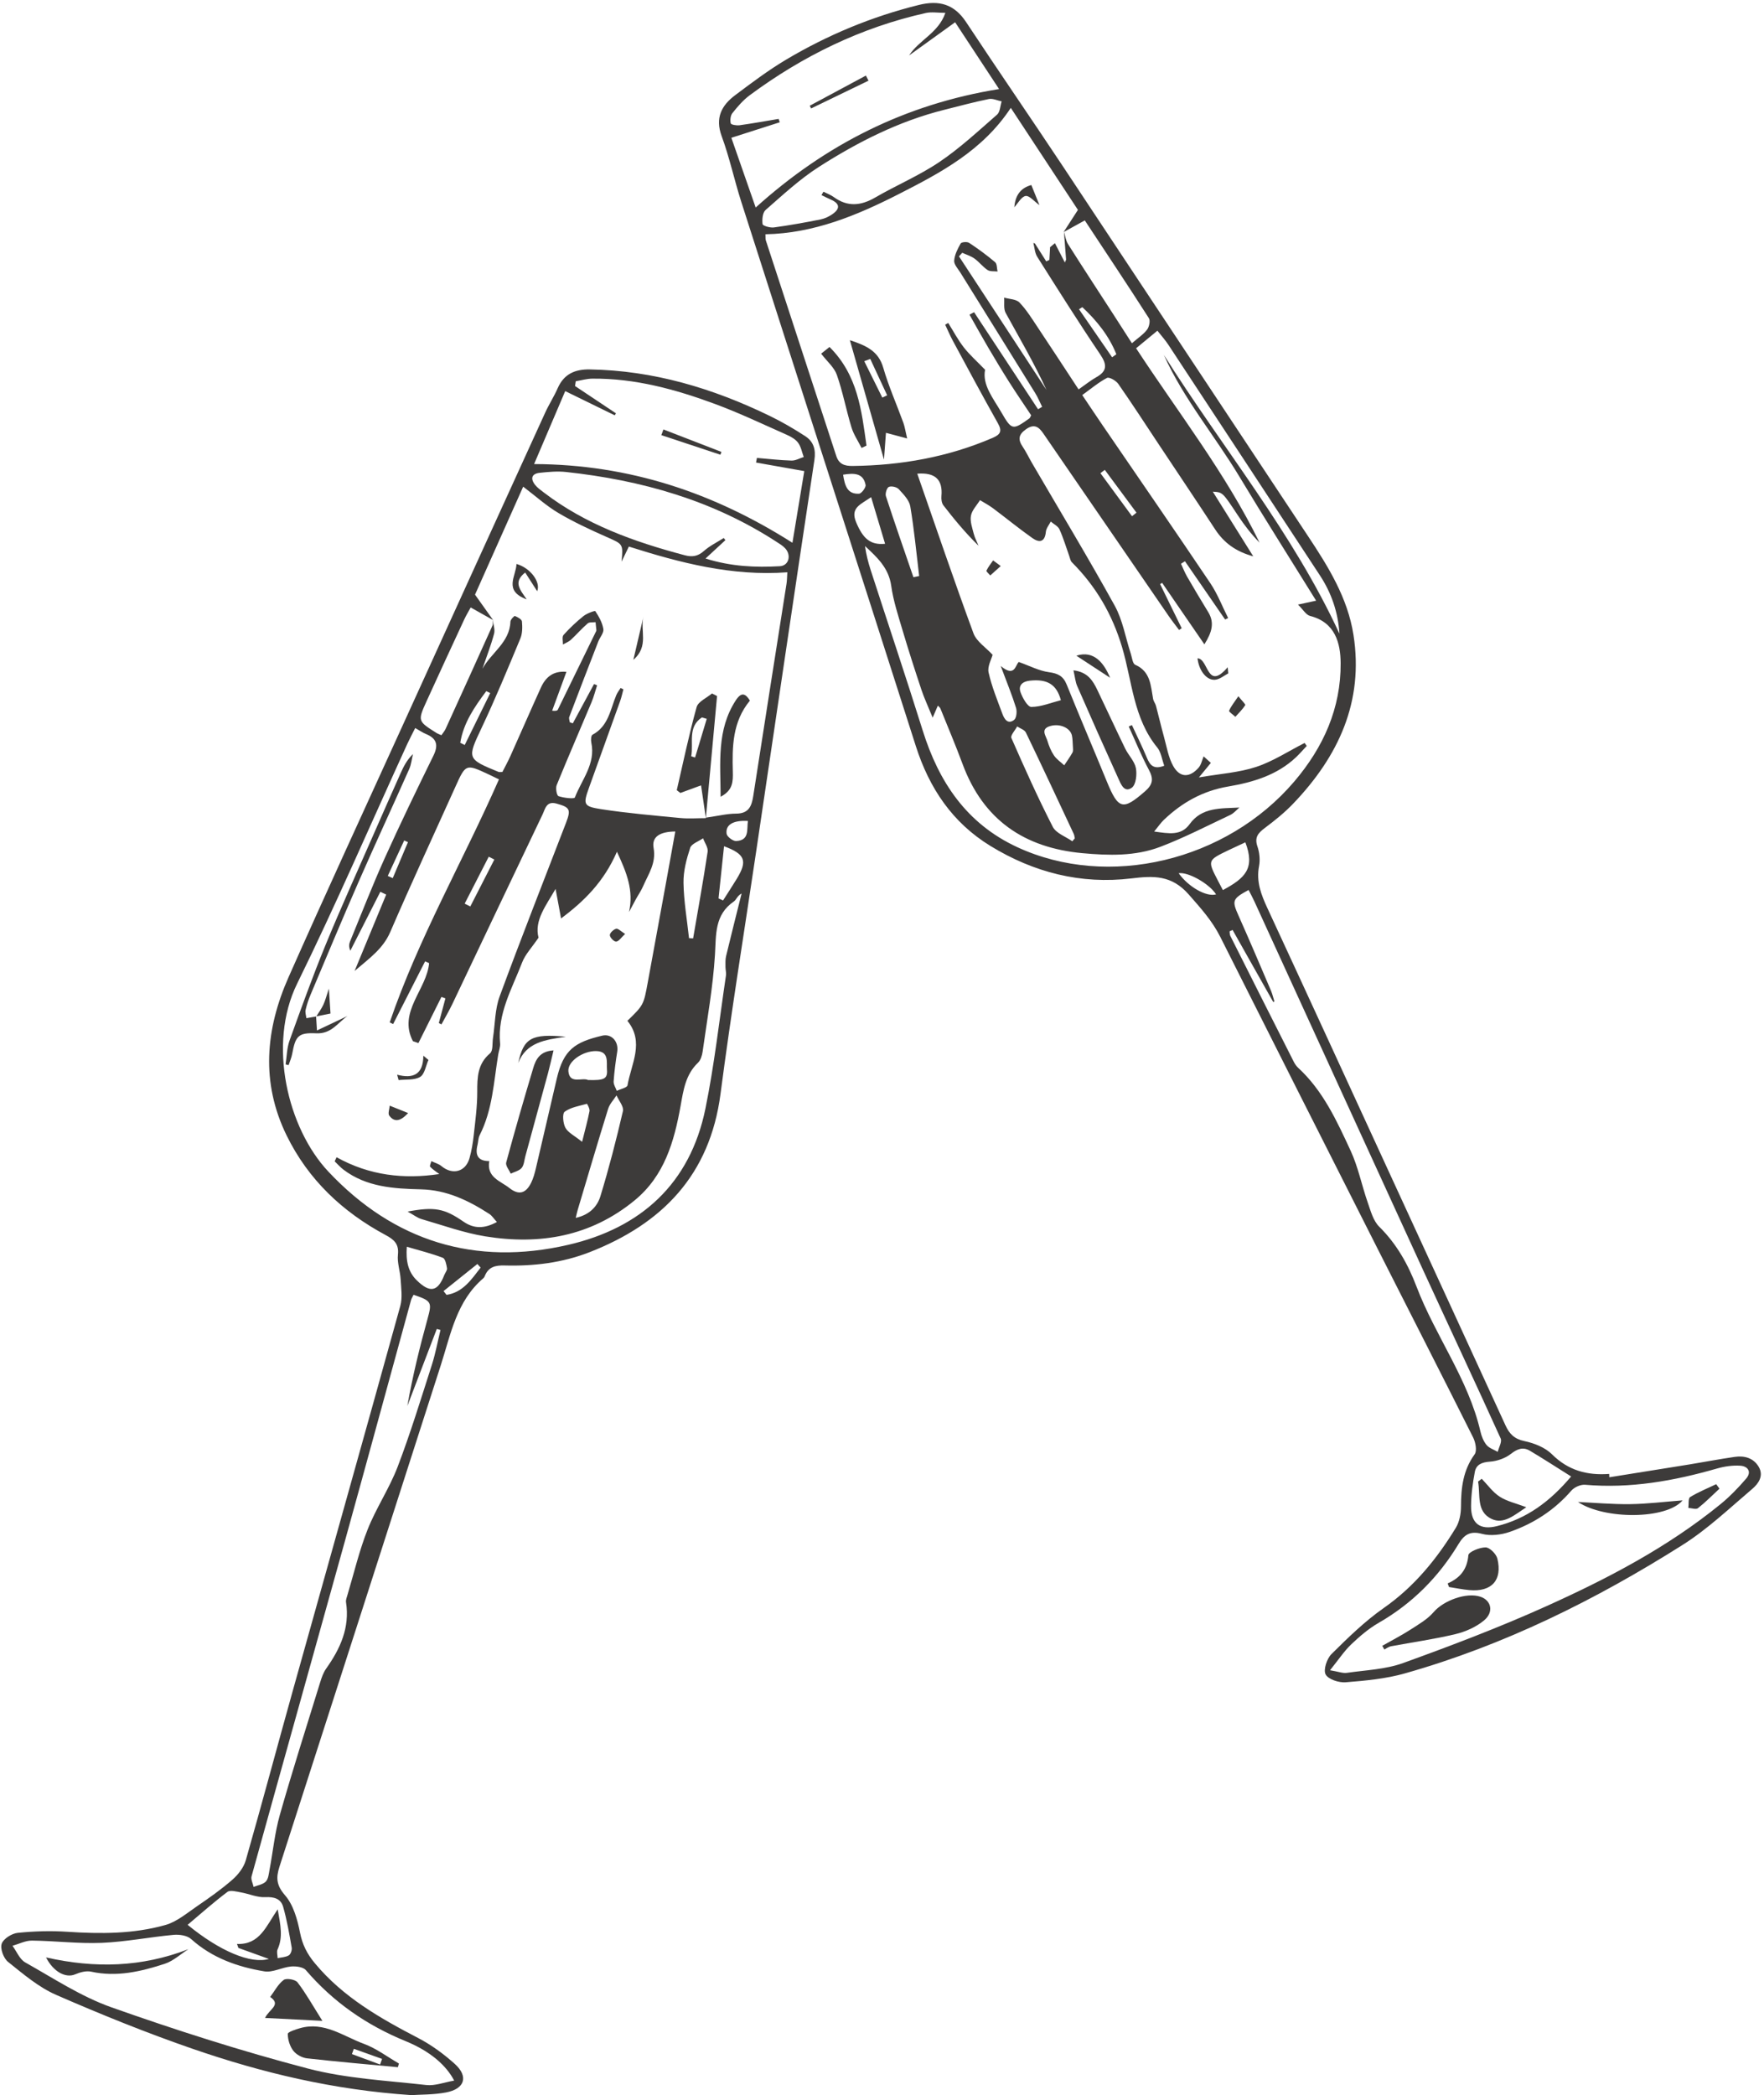 <?xml version="1.0" encoding="UTF-8" standalone="no"?><svg xmlns="http://www.w3.org/2000/svg" xmlns:xlink="http://www.w3.org/1999/xlink" fill="#3d3b3a" height="2641.5" preserveAspectRatio="xMidYMid meet" version="1" viewBox="867.3 171.5 2224.1 2641.5" width="2224.1" zoomAndPan="magnify"><g id="change1_1"><path d="M2896.38,2034.02c33.6-5.38,67.21-10.69,100.8-16.15c19.15-3.11,38.22-6.81,57.42-9.57c12.19-1.75,23.54,1.39,30.13,12.53 c6.7,11.33-0.34,21.22-8.06,27.78c-28.67,24.36-56.31,50.73-87.9,70.7c-109.54,69.22-225.05,126.6-350.3,162.02 c-24,6.79-49.48,9.15-74.47,11.16c-8.56,0.69-22-3.66-25.32-9.9c-3.11-5.85,1.57-19.92,7.43-25.72 c20.78-20.58,42-41.35,65.87-58.03c38.49-26.89,66.93-61.9,90.88-101.14c4.6-7.54,6.47-17.85,6.49-26.88 c0.05-23.59,2.65-45.71,17.21-65.75c3.2-4.41,1.16-15.12-1.89-21.21c-39.72-79.34-80.16-158.31-120.21-237.48 c-66.33-131.16-132.63-262.34-198.62-393.68c-10.22-20.35-24.79-36.39-39.73-53.43c-21.73-24.79-44.69-23.62-72.36-20.28 c-63.83,7.7-123.14-7.52-177.71-40.94c-47.95-29.36-77.07-72.78-94.02-125.82c-73.12-228.8-146.81-457.42-220.08-686.18 c-8.79-27.44-14.78-55.85-24.73-82.83c-8.57-23.24-0.08-38.91,17.15-51.82c20.97-15.72,42.03-31.62,64.52-44.96 c52.15-30.93,107.69-54.02,166.77-68.66c25.54-6.33,44.67-1.24,59.72,21.55c40.2,60.88,81.61,120.96,121.97,181.73 c103.11,155.26,205.81,310.79,308.92,466.05c25.71,38.71,50.2,78.07,57.53,124.85c13.2,84.33-19.04,153.18-75.91,212.68 c-10.82,11.33-23.22,21.32-35.8,30.73c-8.47,6.34-13.34,11.84-9.37,23.37c2.64,7.69,3.55,16.95,2.02,24.89 c-3.74,19.4,2.65,35.82,10.52,52.81c52.96,114.29,105.48,228.78,158.14,343.21c47.39,102.98,94.84,205.92,142.08,308.97 c4.91,10.71,11.11,17.12,23.82,19.79c12.37,2.6,26.14,8.04,34.85,16.71c20.47,20.37,44.37,26.74,72.05,24.68 C2896.24,2031.22,2896.31,2032.62,2896.38,2034.02z M2208.74,463.62c1.67,5.26,2.32,11.17,5.17,15.68 c18.78,29.69,38.05,59.06,57.14,88.56c7.58,11.71,15.1,23.47,23.4,36.39c7.69-6.67,14.49-11.08,19.11-17.15 c2.68-3.53,4.3-11.28,2.26-14.48c-26.8-41.82-54.35-83.17-80.78-123.23c-9.97,5.5-18.35,10.12-26.74,14.74 c5.71-8.84,11.42-17.68,18.08-28c-27.17-41.3-55.54-84.42-84.64-128.64c-35.6,54.07-88.51,81.79-141.31,108.74 c-52.76,26.93-107.43,49.54-168.05,50.63c0.21,4.28-0.06,5.96,0.41,7.39c29.62,90.73,59.34,181.42,88.92,272.17 c3.4,10.43,10.64,12.67,20.65,12.55c61.03-0.7,119.98-11.13,176.33-35.34c10.18-4.38,12.39-8.55,6.71-18.63 c-19.31-34.28-37.88-68.98-56.59-103.6c-3.6-6.67-6.55-13.68-9.8-20.54c1.28-0.72,2.56-1.44,3.85-2.16 c6.49,10.34,12.22,21.28,19.69,30.85c7.35,9.42,16.46,17.45,26.78,28.13c-3.8,19.11,10.32,36.05,20.66,53.96 c12.96,22.45,14.27,22.31,35.19,7.34c0.76-0.55,1.06-1.75,2.26-3.86c-8.89-13.38-18.35-27.13-27.29-41.21 c-9.28-14.62-18.21-29.48-27-44.41c-8.03-13.64-15.67-27.52-23.48-41.29c1.93-1.03,3.86-2.07,5.79-3.1 c26.88,40.79,53.77,81.57,80.65,122.36c1.72-1.03,3.43-2.06,5.15-3.08c-2.89-5.78-5.34-11.82-8.73-17.29 c-31.37-50.68-62.93-101.25-94.36-151.9c-3.04-4.9-8.18-10.28-7.82-15.1c0.56-7.45,4.39-14.97,8.22-21.67 c1.04-1.81,8.13-2.41,10.6-0.77c11.36,7.49,22.41,15.58,32.79,24.38c2.53,2.15,2.14,7.76,3.08,11.78 c-4.24-0.53-9.34,0.24-12.53-1.87c-6.05-4-10.62-10.19-16.55-14.44c-4.55-3.26-10.25-4.94-15.43-7.33 c-1.38,1.51-2.76,3.02-4.13,4.52c36.77,56.12,73.53,112.24,110.3,168.37c-15.33-33.55-33.87-65.06-51.45-97.1 c-2.85-5.2-1.38-12.78-1.91-19.25c6.59,1.92,15.22,1.88,19.34,6.17c8.97,9.36,15.93,20.73,23.2,31.62 c17.12,25.64,33.93,51.49,51.32,77.94c8.58-5.97,15.11-11.29,22.34-15.36c13.99-7.88,13.61-15.95,4.87-28.88 c-27.31-40.42-53.3-81.74-79.35-123c-3.08-4.88-3.32-11.56-4.88-17.41c0.65,0.19,1.29,0.38,1.94,0.57 c4.77,7.55,9.54,15.1,14.31,22.64c1.32-0.61,2.64-1.21,3.95-1.82c0.3-5.35,0.6-10.7,0.9-16.05c2.03-1.69,4.07-3.38,6.1-5.07 c4.17,8.12,8.35,16.24,12.52,24.35c0.52-1.19,1.04-2.38,1.56-3.58C2210.58,487.1,2209.67,475.35,2208.74,463.62z M2430.01,1189.64 c-3.81,3.16-7.18,7.27-11.52,9.31c-29.29,13.81-58.17,28.78-88.37,40.26c-31.46,11.96-64.91,11.01-98.18,7.94 c-73.29-6.76-124.94-42.04-150.97-112.31c-8.74-23.6-18.59-46.8-28.02-70.14c-0.5-1.24-1.89-2.13-3.18-3.54 c-1.76,4.1-3.26,7.58-6.52,15.16c-5.78-14.17-10.63-24.46-14.2-35.17c-8.3-24.9-16.35-49.91-23.81-75.07 c-5.48-18.48-11.62-37.03-14.27-56c-3.16-22.65-17.87-36.02-33.06-50.13c1.46,10.58,4.03,20.62,7.22,30.46 c21.83,67.38,44.38,134.53,65.55,202.12c20.35,64.97,55.23,117.32,119.05,146.97c114.71,53.29,263.75,17.87,349.46-82.73 c36.82-43.21,58.81-92.47,58.43-149.18c-0.17-25.3-6.83-51.46-38.49-59.51c-5.2-1.32-8.98-8.2-15.28-14.32 c9.29-2,14.48-3.13,22.86-4.93c-33.19-53.55-65.64-104.67-96.83-156.55c-31-51.56-70.33-97.96-95.17-153.31 c73.76,117.14,162.95,224.56,221.38,351.49c-1.65-26.85-10.03-51.28-24.58-73.47c-63.64-97.06-127.4-194.04-191.22-290.97 c-3.91-5.94-8.76-11.27-13.71-17.58c-9.51,7.84-17.47,14.41-26.87,22.16c53.24,81.34,113.09,157.78,155.67,245.04 c-10.41-10.6-19.33-22.2-27.36-34.38c-19.2-29.08-19.03-29.19-31.58-29.86c17.15,27.41,33.58,53.68,50.98,81.5 c-21.78-5.94-36.85-16.9-47.97-33.9c-23.57-36.03-47.59-71.78-71.42-107.65c-16.85-25.37-33.39-50.96-50.82-75.92 c-2.85-4.08-11.43-8.92-14.21-7.45c-10.81,5.71-20.36,13.82-31.17,21.61c9.23,13.73,17.33,25.95,25.6,38.05 c45.34,66.34,91.03,132.45,135.86,199.13c9.12,13.56,15.07,29.24,22.49,43.94c-1.28,0.62-2.56,1.24-3.84,1.86 c-16.87-24.48-33.75-48.97-50.62-73.45c-1.66,1.05-3.33,2.11-4.99,3.16c2.55,5.44,4.71,11.09,7.71,16.27 c8.68,15,17.55,29.9,26.61,44.68c8.33,13.58,4.54,25.67-4.84,40.65c-18.51-26.94-35.89-52.24-53.28-77.53 c-0.84,0.54-1.67,1.09-2.51,1.63c9.06,18.53,18.12,37.07,27.18,55.6c-1.11,0.72-2.22,1.44-3.32,2.17 c-4.46-5.98-9.12-11.83-13.34-17.97c-52.65-76.58-105.22-153.21-157.84-229.81c-5.64-8.2-11.39-12.65-21.86-5.23 c-9.64,6.83-10.16,13.06-4.04,22.1c4.4,6.5,7.74,13.7,11.71,20.51c34.91,59.84,70.76,119.17,104.25,179.79 c10.08,18.26,13.59,40.14,20.2,60.33c1.62,4.94,2.32,12.69,5.63,14.15c19.56,8.59,19.48,26.46,22.59,43.12 c0.56,3.01,2.81,5.68,3.61,8.69c3.47,13.01,6.46,26.15,10.07,39.12c3.47,12.47,5.51,25.89,11.73,36.89 c8.36,14.79,20.74,14.79,32.01,1.86c3.24-3.72,4.24-9.4,6.26-14.18c3.04,2.74,6.08,5.48,9.13,8.22 c-3.86,4.69-7.71,9.37-15.07,18.32c26.77-4.63,50.4-6.06,72.15-13.23c21.37-7.04,40.82-19.91,61.11-30.22 c0.89,1.25,1.79,2.5,2.68,3.75c-4.47,4.75-8.72,9.74-13.45,14.21c-23.99,22.68-54.34,31.64-85.53,36.95 c-31.95,5.43-58.23,20.17-81.17,42.05c-3.84,3.67-6.86,8.2-12.21,14.71c18.72,2.56,33.95,5.6,44.75-9.35 C2382.84,1188.88,2406.6,1190.96,2430.01,1189.64z M2023.82,768.73c23.69,67.94,46.38,134.88,70.83,201.17 c3.84,10.43,15.66,17.91,24.15,27.15c-1.38,5.42-6.76,14.64-5.06,22.3c3.94,17.79,11.07,34.91,17.39,52.12 c2.43,6.62,6.87,13.78,14.79,7.65c3.05-2.36,3.83-10.65,2.41-15.24c-4.93-15.86-11.29-31.27-19.29-52.7 c17.8,14.83,18.36-1.12,22.75-5.07c13.68,4.86,25.54,11.18,38.02,12.87c11.33,1.54,18.02,4.79,22.4,15.64 c16.5,40.88,33.9,81.39,50.62,122.19c14.54,35.48,20.27,36.73,48.26,12.28c9.83-8.59,10.83-15.63,4.78-26.93 c-9.47-17.68-17.03-36.39-25.41-54.66c1.33-0.62,2.66-1.24,3.98-1.86c6.3,13.63,12.98,27.09,18.76,40.93 c3.86,9.24,8.33,15.65,22.03,10.34c-2.94-8-3.95-17.02-8.77-22.9c-30.2-36.8-31.67-83.83-44.38-126.43 c-12.49-41.86-33.03-76.86-63.34-107.19c-1.86-1.86-2.33-5.18-3.29-7.87c-4.03-11.23-7.41-22.75-12.32-33.58 c-1.87-4.11-7.23-6.63-11-9.87c-2.15,4.3-5.75,8.46-6.16,12.92c-1.23,13.2-8.37,14.02-16.94,7.96 c-17.02-12.03-33.17-25.27-49.87-37.76c-5.09-3.81-10.82-6.76-16.26-10.11c-4,6.51-10.1,12.62-11.4,19.63 c-1.33,7.15,1.65,15.28,3.55,22.77c1.31,5.21,3.98,10.07,6.04,15.09c-16.49-16.14-30.72-33.34-44.35-50.99 c-2.21-2.86-2.78-7.84-2.44-11.69C2056.13,776.36,2046.57,766.89,2023.82,768.73z M2544.23,2277.32 c10.45,1.72,16.06,4.02,21.22,3.27c23.77-3.43,48.64-4.3,70.87-12.33c60.6-21.9,121.01-44.83,179.74-71.27 c77.94-35.09,153.8-74.64,220.57-129.11c11.69-9.54,22.35-20.6,32.2-32.07c7.35-8.56,2.37-15.75-7.36-16.37 c-9.71-0.63-19.99,0.86-29.4,3.57c-54.36,15.64-109.27,25.41-166.21,20.47c-5.65-0.49-13.61,3.06-17.4,7.42 c-21.21,24.45-47.42,41.46-77.49,51.94c-10.85,3.78-24.38,5.44-35.17,2.52c-15.09-4.09-22.56,1.25-29.47,12.71 c-25.15,41.7-58.36,75.09-100.83,99.52c-12.59,7.25-24,17.06-34.58,27.14C2562.04,2253.21,2555.15,2263.77,2544.23,2277.32z M2059.25,187.69c-9.6,0-17.52-1.41-24.77,0.22c-81.56,18.26-155.04,54.14-221.97,103.71c-8.3,6.15-15.29,14.37-21.78,22.5 c-2.47,3.1-3.06,8.95-2.08,12.95c0.41,1.66,7.35,2.87,11.05,2.35c16.49-2.29,32.88-5.27,49.31-8c0.47,1.42,0.94,2.83,1.41,4.25 c-19.88,6.37-39.77,12.74-61.01,19.54c9.69,27.8,20.12,57.68,30.67,87.94c88.13-79.55,188.73-130.34,306.88-149.35 c-19.14-29.11-37.62-57.2-55.41-84.24c-21.16,15.25-39.62,28.55-58.07,41.85C2026.14,221.79,2050.53,213.16,2059.25,187.69z M2421.37,1343.95c-1.26,0.58-2.51,1.16-3.77,1.74c0.27,1.89,0.06,4.01,0.87,5.63c26.61,52.99,53.29,105.95,80.06,158.86 c1.4,2.77,3.28,5.52,5.56,7.61c31.39,28.89,48.69,66.95,66.09,104.46c9.57,20.64,14,43.61,21.56,65.25 c3.74,10.69,6.96,23.14,14.53,30.62c21.94,21.66,36.3,47.33,47.05,75.58c23.68,62.22,65.28,116.54,80.53,182.52 c1.4,6.03,3.87,12.42,7.73,17.1c3.32,4.03,9.32,5.85,14.13,8.65c1.36-5.7,5.58-12.69,3.66-16.9 c-32.28-71.23-65.55-142.01-98.16-213.09c-70.87-154.52-141.48-309.16-212.23-463.74c-2.28-4.98-4.92-9.78-7.41-14.7 c-20.79,11.32-21.14,13.46-12.59,32.6c13.9,31.15,27.21,62.56,40.62,93.92c1.93,4.51,3.05,9.38,4.54,14.08 c-0.52,0.18-1.04,0.37-1.57,0.55C2455.52,1404.44,2438.44,1374.2,2421.37,1343.95z M1903.04,417.53c0.83-1.44,1.66-2.88,2.49-4.32 c4.39,2.24,9.15,3.95,13.09,6.81c17.41,12.62,34.16,10.95,52.21,0.47c26.7-15.49,55.53-27.62,81-44.83 c25.85-17.46,48.99-39.03,72.59-59.63c3.85-3.36,3.96-11.02,5.79-16.7c-5.42-1.09-11.21-3.98-16.2-2.96 c-18.87,3.84-37.5,8.91-56.2,13.59c-57.13,14.28-109.03,40.62-158.13,72.03c-24.1,15.42-45.42,35.33-67.09,54.25 c-3.83,3.35-4.56,12.03-3.81,17.87c0.26,2.06,9.47,4.79,14.17,4.16c19.7-2.67,39.3-6.19,58.81-10.09 c5.49-1.1,11.07-3.75,15.62-7.05c9.57-6.93,8.48-13.09-2.37-17.91C1910.98,421.43,1907.03,419.43,1903.04,417.53z M2848.22,2033.02 c-18.51-11.61-35.01-22.35-51.91-32.4c-8.67-5.16-15.87-2.48-24.08,3.94c-7.17,5.6-17.44,9.16-26.6,9.79 c-9.96,0.69-17.07,3.67-18.81,12.83c-2.7,14.22-4.66,28.8-4.76,43.24c-0.16,21.98,11.37,30.52,32.66,25.18 C2791.65,2086.34,2821,2065.3,2848.22,2033.02z M2219.31,1232.17c1.04-1.23,2.09-2.47,3.13-3.7c-0.43-1.86-0.53-3.86-1.32-5.55 c-19.98-42.66-39.88-85.37-60.33-127.8c-1.7-3.53-7.26-5.2-11.03-7.73c-2.6,4.92-8.67,11.36-7.28,14.53 c16.55,37.75,33.41,75.42,52.21,112.07C2198.87,1222.12,2210.9,1226.22,2219.31,1232.17z M2018.96,899.23 c2.42-0.49,4.83-0.98,7.25-1.47c-3.56-29.32-6.29-58.77-11.21-87.86c-1.34-7.89-8.64-15.26-14.52-21.66 c-2.52-2.75-9.26-4.29-12.51-2.85c-2.58,1.15-4.79,8.34-3.69,11.72C1995.43,831.29,2007.3,865.23,2018.96,899.23z M2409.14,1293.72 c27.99-15.08,40.93-27.22,28.33-60.24c-7.03,3.28-14.01,6.45-20.92,9.77c-26.94,12.97-26.93,12.98-13.59,38.68 C2404.85,1285.58,2406.77,1289.2,2409.14,1293.72z M1965.64,798.31c-13.25,9.25-26.64,13.28-18.85,31.77 c8.56,20.32,17.75,28.9,36.46,27.02C1977.55,838.09,1971.92,819.28,1965.64,798.31z M2220.14,1114.9 c-0.52-6.87-0.32-11.67-1.35-16.18c-2.21-9.61-15.19-15.27-27.17-11.88c-12.96,3.66-5.66,12.19-3.7,18.72 c1.93,6.43,4.54,12.94,8.28,18.44c3.28,4.83,8.53,8.31,12.91,12.39c3.5-5.32,7.28-10.49,10.36-16.05 C2220.61,1118.28,2220.1,1115.28,2220.14,1114.9z M2204.88,1054.28c-5.45-20.21-17.51-26.94-39.27-24.59 c-9.18,0.99-14.6,6.06-11.65,14.44c2.56,7.28,9,18.69,13.66,18.66C2180.06,1062.71,2192.48,1057.46,2204.88,1054.28z M2231.94,558.77c-1.4,0.87-2.81,1.73-4.21,2.6c13.91,20.19,27.82,40.38,41.73,60.57c1.79-1.27,3.58-2.53,5.37-3.8 C2265.53,594.85,2250.17,575.81,2231.94,558.77z M2400.57,1299.12c-8.65-13.54-35.17-28.52-47.2-26.67 C2365.84,1289.86,2388.38,1302.59,2400.57,1299.12z M1930.29,769.99c2.16,13.51,5.09,24.71,20.1,23.97 c3.1-0.15,8.89-7.86,8.26-11.09C1955.76,767.87,1944.32,767.71,1930.29,769.99z M2294.58,822.34c1.87-1.49,3.75-2.98,5.62-4.48 c-13.31-17.98-26.62-35.97-39.94-53.95c-1.84,1.38-3.67,2.76-5.51,4.14C2268.03,786.14,2281.31,804.24,2294.58,822.34z"/><path d="M1385.99,2813c-98.12-6.55-187.94-28.05-275.49-58.28c-58.4-20.17-115.86-43.42-172.49-68.15 c-22.1-9.65-41.45-26.28-60.58-41.57c-5.62-4.49-10.11-16.6-8-22.82c2.14-6.34,12.7-12.98,20.17-13.76 c20.77-2.15,41.94-2.74,62.78-1.36c41.7,2.76,83.27,2.83,123.56-8.58c14.27-4.04,26.85-14.79,39.53-23.46 c15.43-10.56,30.83-21.38,44.87-33.66c7.28-6.36,14.24-15.34,16.84-24.42c20.36-71.12,39.38-142.62,59.29-213.87 c45.16-161.68,90.74-323.24,135.53-485.01c2.89-10.45,1.07-22.38,0.43-33.57c-0.6-10.41-4.51-20.96-3.42-31.06 c1.49-13.82-5.02-19.15-15.85-24.97c-54.11-29.09-97.19-69.66-124.47-125.37c-32.68-66.75-26.69-133.86,2.39-199.49 c46.53-105.04,94.71-209.34,142.28-313.92c60.37-132.68,120.8-265.34,181.33-397.94c4.77-10.46,11.12-20.22,15.73-30.74 c7.85-17.9,21.69-24.02,40.35-23.73c80.37,1.28,155.23,23.77,226.86,58.52c15.49,7.51,30.48,16.26,44.93,25.63 c10.44,6.78,13.57,16.79,11.56,30.09c-24.75,164.01-48.9,328.11-73.23,492.19c-15.17,102.3-31.75,204.41-45.15,306.94 c-13.35,102.15-73.3,163.83-165.3,199.68c-34.23,13.34-70.26,17.68-106.76,16.68c-11.86-0.33-20.59,1.76-25.21,13.43 c-0.38,0.96-0.96,1.96-1.73,2.61c-33.78,28.77-41.08,70.48-53.66,109.62c-67.74,210.77-135.42,421.56-203.4,632.26 c-4.51,13.96-4.01,23.47,6.97,36.11c10.56,12.15,15.65,30.59,18.92,47.11c3,15.17,8.86,26.74,18.67,38.55 c35.54,42.8,82.21,69.31,130.44,94.41c16.52,8.59,32.05,20.02,45.94,32.48c17.72,15.91,12.76,31.62-11.13,36.09 C1413.64,2812.62,1397.14,2812.23,1385.99,2813z M1488.54,952.7c0.69,5.96,3.17,12.41,1.72,17.8c-4.03,14.97-9.69,29.5-14.7,44.2 c11.06-20.26,34.41-33.2,35.29-59.44c0.09-2.58,4.76-7.46,5.68-7.11c3.47,1.35,8.63,4.22,8.86,6.89c0.62,7.08,0.66,15.04-2,21.44 c-15.71,37.73-31.31,75.56-48.76,112.5c-18.35,38.83-18.88,39.37,21.37,55.76c0.88,0.36,2.04,0.05,4.73,0.05 c3.14-6.21,6.91-13,10.08-20.06c12.89-28.73,25.44-57.62,38.45-86.29c6.01-13.24,15.59-21.41,32.2-19.89 c-6.29,17.13-12.14,33.07-18,49.01c4.95,0.54,6.6-0.16,7.19-1.38c16.11-32.83,32.11-65.71,48.13-98.59c0.23-0.47,0.5-1.01,0.45-1.5 c-0.3-3.39-0.68-6.78-1.03-10.17c-3.37,0.45-7.77-0.3-9.92,1.55c-7.47,6.46-13.97,14.02-21.24,20.73 c-2.78,2.56-6.65,3.95-10.03,5.87c0.16-4.09-1.32-9.66,0.79-12.01c7.67-8.58,16.14-16.58,25.12-23.78 c4.25-3.41,14.35-7.16,14.98-6.22c4.55,6.84,8.88,14.59,10.15,22.56c0.76,4.77-4.35,10.34-6.43,15.71 c-12.3,31.68-24.54,63.39-36.59,95.16c-0.71,1.87,0.42,4.45,0.69,6.69c1.27,0.43,2.53,0.86,3.8,1.29 c8.92-16.52,17.85-33.04,26.77-49.56c1.29,0.54,2.57,1.08,3.86,1.62c-2.31,7.13-4.14,14.46-7.03,21.35 c-14.6,34.84-29.71,69.47-43.94,104.46c-1.6,3.93,0.08,13.14,2.31,13.92c6.6,2.29,19.84,3.72,20.61,1.7 c8.61-22.46,26.44-42.44,20.74-69.24c-0.67-3.16-0.33-8.9,1.46-9.85c20.13-10.74,22.5-31.76,29.98-49.86 c1.34-3.24,3.63-6.08,5.49-9.11c1.18,0.55,2.36,1.1,3.54,1.65c-1.32,4.84-2.32,9.79-4,14.5c-13.06,36.57-26.26,73.08-39.4,109.62 c-7.5,20.85-7.15,23.54,15.06,26.97c33.14,5.12,66.65,7.97,100.06,11.2c10.56,1.02,21.31,0.16,32.24,0.16 c-2.35-16.05-4.19-28.59-6.06-41.34c-9.48,3.49-17.79,6.55-26.1,9.6c-1.51-1.17-3.02-2.34-4.52-3.51 c8.11-34.98,15.4-70.18,25.02-104.74c1.95-6.99,12.69-11.54,19.38-17.21c2.13,1.08,4.26,2.17,6.39,3.25 c-4.6,50.11-9.21,100.22-14.09,153.32c15.51-2.19,26.74-5.03,37.97-5.07c15.88-0.05,19.72-9,21.78-22.34 c13.74-89.24,27.95-178.41,41.94-267.62c0.62-3.98,0.6-8.06,1.02-14.32c-69.83,5.17-135.08-11.87-199.82-32.42 c-3.5,7.24-6.36,13.14-9.22,19.05c2.17-22.67,1.88-22-19.05-31.26c-20.6-9.11-41.17-18.68-60.53-30.11 c-15.09-8.91-28.32-20.97-44.44-33.2c-21.19,47.51-41.86,93.83-60.73,136.14c8.82,12.39,15.81,22.21,22.81,32.04 c-9.05-5.09-18.1-10.17-28.26-15.88c-2.73,5.04-5.7,9.88-8.08,15c-15.87,34.2-31.73,68.4-47.34,102.72 c-11.59,25.46-11.43,25.55,12.31,40.51c1.7,1.07,3.67,1.71,6.17,2.85c1.95-2.88,4.02-5.2,5.25-7.89 c19.79-43.36,39.51-86.75,59.07-130.22C1489.12,958.17,1488.45,955.26,1488.54,952.7z M1493.79,1712.2 c-3.93-4.28-6.19-8.02-9.5-10.15c-26.3-16.99-53.7-30.27-86.21-31.05c-34.18-0.82-68.57-2.8-97.57-24.7 c-4.08-3.08-7.51-7.03-11.24-10.57c0.8-1.74,1.59-3.47,2.39-5.21c41.4,23.14,85.13,27.93,129.49,21.19c-3.92-3-8.2-5.65-11.52-9.2 c-0.93-1,0.94-4.62,1.52-7.04c4.3,2.04,9.23,3.31,12.77,6.26c13.85,11.54,30.39,7.35,35.31-9.95c2.71-9.51,4.3-19.44,5.39-29.3 c1.98-18.05,4.46-36.19,4.41-54.29c-0.05-18.43,0.27-35.29,16.15-48.69c3.93-3.32,2.68-12.83,3.7-19.51 c2.66-17.47,2.41-35.99,8.38-52.23c26.97-73.36,55.72-146.06,83.75-219.03c6.47-16.85,4.64-19.53-12.28-24.13 c-12.64-3.44-14.06,6.85-17.32,13.65c-38.05,79.52-75.73,159.22-113.63,238.81c-4.22,8.86-9.24,17.34-13.89,26 c-1.11-0.57-2.21-1.13-3.32-1.7c2.77-10.37,5.54-20.74,8.31-31.12c-1.67-0.6-3.34-1.2-5.01-1.8 c-9.67,19.38-19.34,38.77-29.01,58.15c-2.32-0.81-4.64-1.61-6.96-2.42c-19.16-36.86,17.48-64.96,20.43-98.36 c-1.68-0.76-3.35-1.52-5.03-2.27c-13.45,26.37-26.9,52.74-40.34,79.11c-1.43-0.71-2.87-1.42-4.3-2.13 c36.18-106,92.38-203.33,137.74-306.4c-5.14-2.48-9.25-4.51-13.41-6.45c-28.47-13.24-28.44-13.22-41.8,16.43 c-27.38,60.77-55.43,121.26-81.84,182.44c-9.05,20.97-25.84,32.83-44.97,49.14c14.32-34.62,27.08-65.46,39.84-96.3 c-2.46-1.17-4.93-2.34-7.39-3.51c-12.6,24.77-25.21,49.53-37.81,74.3c-2.19-4.99-1.65-8.58-0.31-11.84 c14.37-34.94,28.02-70.2,43.53-104.63c19.63-43.54,40.48-86.55,61.51-129.44c6.55-13.35,4.29-21.67-9.36-27.31 c-4.19-1.73-7.99-4.4-13.59-7.55c-3.73,7.47-7.14,13.82-10.13,20.36c-46.07,100.78-89.96,202.62-138.79,302.03 c-37.36,76.04-12.07,182.12,39.39,236.83c82.76,88,185.09,119.56,302.61,92.32c91.43-21.19,153.44-77.04,172.78-171.46 c11.36-55.47,17.59-112,25.95-168.08c0.52-3.49-0.63-7.2-0.62-10.81c0.01-4.55-0.29-9.27,0.76-13.62 c6.33-26.36,13.02-52.64,19.58-78.94c-5.55,2.87-6.62,7.87-9.67,9.96c-24.66,16.89-22.36,41.75-23.94,67.5 c-2.5,40.69-9.83,81.09-15.49,121.56c-0.7,5.01-2.43,11.04-5.87,14.31c-15.73,14.96-18.42,34.69-21.95,54.38 c-8.09,45.11-20.38,88.27-57.88,119.11c-55.36,45.53-119.57,56.56-188.18,45.48c-27.3-4.41-53.79-14.05-80.5-21.79 c-5.32-1.54-10-5.29-17.66-9.5c33.85-6.34,46.33-4,70.37,12.64C1464.63,1720.7,1477.63,1720.94,1493.79,1712.2z M1546.29,1353.71 c-8.4,12.42-16.71,20.96-20.64,31.18c-12.68,32.99-31.34,64.53-27.8,102.06c0.43,4.52-1.58,9.26-2.35,13.91 c-5.67,34.47-7.1,69.9-23.47,101.96c-1.84,3.6-1.67,8.2-2.69,12.27c-3.19,12.72,0.55,20.39,14.86,20.28 c-3.66,20.59,14.2,25.09,25.32,33.94c11.92,9.49,20.94,6.86,27.57-6.82c2.71-5.6,4.4-11.8,5.84-17.9 c8.92-37.79,17.57-75.64,26.43-113.44c8.52-36.35,22.83-45.72,57.17-53.89c12.06-2.87,20.98,7.69,18.98,20.22 c-1.98,12.41-3.65,24.91-4.52,37.43c-0.27,3.85,2.53,7.92,3.93,11.89c4.71-2.28,13.04-3.94,13.56-6.94 c4.64-27.03,21.72-54.4-0.12-81.32c20.45-19.93,20.45-19.93,25.76-48.95c7.46-40.75,14.95-81.49,22.39-122.25 c4.09-22.43,8.12-44.87,12.21-67.5c-19.41,0.21-29.87,6.56-27.34,20.77c3.43,19.25-6.6,32.85-13.22,48.2 c-2.47,5.74-6.13,10.95-9.16,16.46c-2.93,5.34-5.75,10.74-8.62,16.12c6.09-27.22-2.88-49.59-15.23-76.01 c-16.4,37.81-41.44,62.48-70.45,84.06c-2.54-13.68-4.73-25.45-6.92-37.22C1555.87,1313.07,1540.67,1331.86,1546.29,1353.71z M1439.94,2794.69c-9.94-19.1-30.02-36.97-61.22-49.74c-49.2-20.13-91.2-49.2-125.8-89.54c-3.47-4.05-12.58-5.14-18.79-4.57 c-11.34,1.05-23.05,7.88-33.57,6.12c-33.88-5.68-65.85-16.9-92.33-40.77c-5.01-4.52-14.88-5.93-22.18-5.25 c-30.19,2.8-60.18,8.81-90.39,10.07c-29.28,1.22-58.74-2.51-88.13-2.83c-8.14-0.09-16.33,4.24-24.49,6.55 c5.28,7.14,9.03,17,16.09,20.97c35.57,20,70.38,43.03,108.46,56.52c81.51,28.86,164.14,55.3,247.75,77.21 c48.34,12.66,99.43,15.17,149.45,20.84C1415.81,2801.51,1427.51,2796.82,1439.94,2794.69z M1820.54,754.67 c0.37-1.94,0.74-3.89,1.12-5.83c14.54,1.21,29.06,2.93,43.62,3.35c5.08,0.15,10.26-2.92,15.39-4.51 c-2.24-6.03-3.4-12.84-7.04-17.87c-3.18-4.39-8.75-7.63-13.91-9.91c-30.13-13.35-59.94-27.62-90.81-39.04 c-49.87-18.45-101-32.48-154.89-31.97c-6.94,0.07-13.85,2.15-20.78,3.29c-0.3,2.01-0.6,4.02-0.9,6.03 c17.2,11.47,34.39,22.94,51.59,34.41c-0.52,0.83-1.04,1.67-1.57,2.5c-19.91-9.74-39.82-19.47-62.41-30.52 c-13.23,31.02-26.11,61.21-39.24,91.99c120.32,0.47,226.42,36.21,325.72,99.23c5.18-31.32,10.14-61.38,14.93-90.36 C1858.56,761.41,1839.55,758.04,1820.54,754.67z M1388.72,1803.95c-1.41,2.92-2.61,4.69-3.15,6.65 c-27.91,101.63-55.52,203.34-83.69,304.9c-38.99,140.57-78.46,281.01-117.39,421.6c-1.09,3.92,1.62,8.9,2.55,13.38 c5.25-2.12,11.74-3.03,15.38-6.73c3.23-3.29,3.74-9.6,4.7-14.72c4.38-23.2,6.64-46.97,13.07-69.57 c15.92-55.97,33.64-111.42,50.82-167.03c1.85-5.98,4-12.23,7.57-17.26c17.79-25.09,29.92-51.63,25.01-83.5 c-0.45-2.92,0.87-6.21,1.77-9.21c8.27-27.61,14.87-55.89,25.44-82.59c10.74-27.14,27.5-51.92,37.9-79.16 c16.08-42.12,29.27-85.36,43.07-128.33c4.62-14.38,7.32-29.38,10.9-44.09c-1.55-0.43-3.1-0.86-4.65-1.29 c-12.38,32.38-24.76,64.77-37.14,97.15c6.55-37.28,15.5-73.81,25.51-110.04C1412.07,1813.51,1411.7,1811.62,1388.72,1803.95z M1756.86,875.67c32.25,10.16,62.94,11.41,93.73,9.69c11.21-0.63,14.74-13.69,6.79-22.45c-3.11-3.42-7.35-5.9-11.3-8.46 c-80.7-52.38-170.47-77.62-265.1-87.87c-10.85-1.18-22.08-0.13-33.01,1.01c-10.43,1.09-12.21,7.32-5.98,15.26 c2.85,3.64,6.88,6.44,10.61,9.3c52.98,40.68,114.35,62.48,177.98,79.38c9.53,2.53,16.61,1.41,24.23-5.36 c7.37-6.56,16.62-11,25.04-16.37c0.68,0.91,1.37,1.81,2.05,2.72C1774.17,859.68,1766.4,866.85,1756.86,875.67z M1103.87,2598.28 c40.5,33.29,79.87,49.71,102.42,42.99c-13.72-4.95-26.06-9.4-38.41-13.85c-0.59-1.67-1.17-3.34-1.76-5.01 c28.82,1.08,36.56-22.26,51.31-43.66c3.66,20.28,6.81,35.18-0.15,50.5c-1.39,3.05-0.02,7.35,0.08,11.07 c4.76-1.06,10.09-1.15,14.05-3.53c2.41-1.45,4.22-6.69,3.68-9.77c-3.05-17.28-5.99-34.69-10.81-51.52 c-2.88-10.06-11.26-12.7-22.5-12.09c-10.09,0.55-20.4-4.21-30.72-6.02c-5.66-1-13.45-3.28-17-0.62 C1137.1,2569.47,1121.25,2583.67,1103.87,2598.28z M1593.2,1706.97c17.4-3.77,27.13-14.33,31.06-27.16 c10.84-35.41,20.07-71.35,28.44-107.43c1.32-5.69-5.19-13.19-8.08-19.85c-3.6,5.63-8.66,10.8-10.57,16.96 c-13.18,42.43-25.71,85.06-38.43,127.63C1594.91,1699.52,1594.42,1701.99,1593.2,1706.97z M1736.03,1354.32 c1.72,0.09,3.44,0.19,5.17,0.28c6.24-36.4,12.82-72.75,18.31-109.26c0.79-5.24-3.72-11.27-5.78-16.93 c-5.62,3.95-14.53,6.83-16.24,12.06c-4.63,14.15-8.67,29.33-8.42,44.03C1729.45,1307.81,1733.52,1331.05,1736.03,1354.32z M1380.24,1743.39c-1.31,17.56,1.37,31.4,12.53,42.34c16.7,16.38,26.56,14.32,34.7-6.68c1.13-2.91,3.84-5.95,3.43-8.55 c-0.74-4.71-2.19-12.03-5.27-13.2C1411.3,1751.84,1396.3,1748.11,1380.24,1743.39z M1608.75,1533.16 c20.26,0.64,24.79-1.36,23.83-13.15c-0.73-9.09,3.06-22.98-13.61-23.33c-16.47-0.34-36.29,12.94-35.02,25.62 C1585.61,1538.88,1601.24,1529.58,1608.75,1533.16z M1780.19,1238.43c-2.35,22.25-4.64,44.01-6.94,65.76 c1.9,0.86,3.81,1.72,5.71,2.58c5.75-9.06,11.63-18.04,17.22-27.19C1810.02,1256.92,1806.99,1248.39,1780.19,1238.43z M1601.23,1611.08c3.9-15.73,7.12-27.14,9.34-38.74c0.55-2.87-2.97-9.25-3.27-9.16c-9.63,2.69-20.32,4.32-28.02,9.96 c-3.2,2.34-2.16,14.64,0.91,20.24C1583.59,1599.58,1591.52,1603.28,1601.23,1611.08z M1447.61,1107.98 c1.88,0.93,3.75,1.87,5.63,2.8c10.72-21.81,21.44-43.63,32.16-65.44c-1.65-0.82-3.31-1.65-4.97-2.47 C1465.63,1062.64,1451.7,1082.85,1447.61,1107.98z M1810.28,1206.55c-18.32-1.1-28.44,4.69-26.86,16.14 c0.51,3.71,7.99,9.39,12.03,9.18C1812.55,1231,1808.7,1217.29,1810.28,1206.55z M1490.58,1255.18c-2.36-1.18-4.71-2.37-7.07-3.55 c-10.11,19.72-20.22,39.43-30.33,59.15c2.36,1.21,4.72,2.42,7.08,3.62C1470.36,1294.65,1480.47,1274.92,1490.58,1255.18z M1473.3,1769.65c-1.38-1.51-2.75-3.02-4.13-4.53c-14.21,11.39-28.43,22.78-42.64,34.16c1.27,1.59,2.53,3.18,3.8,4.78 C1451.06,1800.88,1461.69,1784.63,1473.3,1769.65z M1738.82,1125c1.62,0.52,3.24,1.04,4.86,1.56c4.9-16.25,9.8-32.5,14.7-48.75 c-2.02-0.6-4.05-1.2-6.07-1.81C1733.94,1088.06,1741.94,1108.25,1738.82,1125z M1381.67,1233.27c-1.58-0.71-3.16-1.42-4.74-2.13 c-6.91,14.9-13.82,29.81-20.72,44.71c2.09,0.93,4.18,1.86,6.27,2.79C1368.87,1263.52,1375.27,1248.39,1381.67,1233.27z"/><path d="M2377.17,1001.47c14.09,0.54,11.72,41.89,38.04,11.28c0.24,2.57,0.49,5.15,0.73,7.72c-5,2.69-9.72,6.64-15.05,7.82 C2389.84,1030.72,2378.99,1018.06,2377.17,1001.47z"/><path d="M2428.65,1049.32c4.6,5.79,9.34,10.21,8.7,11.21c-3.42,5.37-8.18,9.9-12.47,14.71c-2.8-2.62-8.42-6.42-7.91-7.64 C2419.34,1061.98,2423.42,1057.09,2428.65,1049.32z"/><path d="M2011.05,724.34c-11.3-3.02-18.22-4.87-26.72-7.14c-0.83,11.18-1.61,21.72-2.49,33.75c-14.44-50.54-28.32-99.15-43-150.55 c21.1,6.92,36.07,13.92,42.08,34.7c6.83,23.62,16.94,46.29,25.37,69.47C2008.12,709.66,2008.87,715.14,2011.05,724.34z M1964.55,624.05c-2.52,0.96-5.03,1.92-7.55,2.87c7.58,15.29,15.17,30.59,22.75,45.88c2.03-0.97,4.07-1.94,6.1-2.91 C1978.75,654.61,1971.65,639.33,1964.55,624.05z"/><path d="M1953.59,736.27c-4.33-8.62-9.96-16.84-12.73-25.93c-6.68-21.91-10.89-44.63-18.44-66.21 c-3.32-9.48-12.34-16.97-19.81-26.72c2.73-2.18,6.53-5.23,10.54-8.43c35.7,35.36,40.42,80.1,46.65,124.32 C1957.73,734.29,1955.66,735.28,1953.59,736.27z"/><path d="M2146.15,432.79c1.21-13.46,6.5-23.86,21.48-28.03c3.48,8.62,6.54,16.2,10.24,25.37c-6.66-4.74-12.69-12.27-17.44-11.53 C2155.08,419.42,2150.89,427.7,2146.15,432.79z"/><path d="M2220.76,1016.66c18.06,2.13,24.54,13.18,30.16,24.87c11.8,24.54,23.14,49.31,35.06,73.79 c4.11,8.44,11.75,15.84,13.47,24.56c1.56,7.91,0.13,20.91-5.06,24.69c-9.65,7.03-13.94-4.67-17.19-11.84 c-17.53-38.61-34.75-77.37-51.73-116.23C2223.13,1031.13,2222.67,1024.95,2220.76,1016.66z"/><path d="M2224.4,998.19c22.23-7.13,34.91,9.36,42.53,27.84C2253.45,1017.21,2237.15,1006.54,2224.4,998.19z"/><path d="M2129.06,885.17c-5.65,5.07-9.43,8.47-13.22,11.87c-1.7-2.09-5.28-5.05-4.78-6.12c2.14-4.59,5.47-8.63,8.37-12.87 C2121.85,879.85,2124.27,881.63,2129.06,885.17z"/><path d="M2610.15,2246.49c11.87-6.75,24.06-13.02,35.53-20.4c10.28-6.62,21.44-13.04,29.21-22.11 c12.39-14.46,41.21-25.35,59.09-19.32c13.61,4.59,17.07,19.31,4.44,29.84c-9.98,8.32-23.3,14.22-36.08,17.28 c-26.81,6.44-54.26,10.23-81.4,15.35c-2.89,0.55-5.49,2.66-8.23,4.04C2611.85,2249.61,2611,2248.05,2610.15,2246.49z"/><path d="M2692.54,2167.85c16.04-7.01,24.62-17.95,26.11-35.58c0.35-4.18,14.21-9.93,21.79-9.83c5.17,0.07,13.37,8.29,14.79,14.17 c6.6,27.27-7.33,42.25-35.39,39.66c-8.57-0.79-17.05-2.55-25.58-3.87C2693.69,2170.88,2693.11,2169.37,2692.54,2167.85z"/><path d="M2988.79,2063.14c-20.5,24.28-98.82,24.32-131.95,2.03c20.9,0.96,43.32,3.03,65.71,2.73 C2944.16,2067.62,2965.73,2064.9,2988.79,2063.14z"/><path d="M3035.24,2048.4c-8.98,8.32-17.59,17.09-27.18,24.63c-2.42,1.9-7.95-0.14-12.05-0.37c0.65-4.71-0.34-12.07,2.23-13.66 c10.36-6.39,21.82-11,32.87-16.27C3032.49,2044.62,3033.87,2046.51,3035.24,2048.4z"/><path d="M1888.26,304.79c23.6-12.67,47.2-25.34,70.8-38.02c1.08,2.15,2.17,4.31,3.26,6.46c-24.13,11.66-48.26,23.33-72.38,34.99 C1889.37,307.08,1888.81,305.94,1888.26,304.79z"/><path d="M2791.7,2071.78c-15.22,10.02-28.51,21.99-43.75,14.77c-19.6-9.28-13.95-30.41-17.07-47.1c1.53-1.18,3.06-2.36,4.6-3.54 c7.46,7.66,13.89,16.9,22.65,22.56C2767.22,2064.36,2778.56,2066.79,2791.7,2071.78z"/><path d="M1265.81,1452.9c0.29,4.61,0.59,9.22,1.13,17.79c13.99-6.63,26.22-12.42,38.44-18.2c-12.28,8.48-20.22,22.71-39.32,21.8 c-22.85-1.09-26.22,3.5-30.37,25.98c-0.89,4.83-2.98,9.43-4.52,14.14c-1.26-0.33-2.52-0.65-3.78-0.98 c1.55-9.98,1.57-20.51,4.92-29.85c14.54-40.45,29.16-80.93,45.46-120.69c18.92-46.13,39.58-91.55,59.58-137.24 c11.56-26.42,23.24-52.78,34.98-79.12c3.81-8.54,7.98-16.92,15.66-24.34c-1.54,6.35-2.15,13.1-4.76,18.97 c-21.1,47.49-42.98,94.63-63.84,142.23c-20.64,47.1-40.41,94.59-60.41,141.96c-2.64,6.27-4.86,12.8-6.37,19.42 c-0.74,3.24,0.59,6.95,0.98,10.45c4.16-0.73,8.31-1.45,12.47-2.18L1265.81,1452.9z"/><path d="M1368.01,1526.47c20.16,5.29,32.93-0.14,33.03-23.97c2.15,1.79,4.31,3.57,6.46,5.36c-3.33,7.39-4.76,17.94-10.47,21.39 c-7.22,4.36-17.94,2.95-27.15,4.03C1369.26,1531,1368.63,1528.74,1368.01,1526.47z"/><path d="M1381.84,1574.81c-10.44,11.47-17.81,11.15-23.74,3.26c-1.95-2.59,0.26-8.29,0.56-12.57 C1365.72,1568.33,1372.77,1571.16,1381.84,1574.81z"/><path d="M1266.07,1453.04c3.01-4.91,6.47-9.6,8.91-14.78c2.37-5.02,3.7-10.53,7-20.33c0.82,12.71,1.33,20.6,2.02,31.42 c-4.34,0.88-11.18,2.25-18.11,3.59C1265.81,1452.9,1266.07,1453.04,1266.07,1453.04z"/><path d="M1812.82,1054.8c-22.08,26.69-22.4,58.15-21.57,89.46c0.34,12.79,0.13,23.69-15.37,31.76c-0.17-43-5.16-84.21,19.09-121.5 C1802.11,1043.53,1807.25,1045.84,1812.82,1054.8z"/><path d="M1531.34,927.17c-29.85-11.01-13.11-29.54-12.87-44.64c17.49,4.91,30.88,22.78,26.12,34.36 c-4.76-7.43-9.71-15.15-15.11-23.58C1513.81,905.64,1523.2,915.06,1531.34,927.17z"/><path d="M1678.8,948.01c-5.02,18.24,7.35,37.91-12.96,55.39C1670.56,983.24,1674.42,966.71,1678.8,948.01z"/><path d="M1565.21,1495.83c-2.71,11.21-4.64,20.13-7.02,28.93c-9.42,34.85-18.98,69.67-28.51,104.5 c-1.38,5.04-1.62,11.11-4.69,14.77c-3.08,3.66-9.05,4.89-13.76,7.18c-2.04-4.72-6.76-10.17-5.71-14.06 c10.78-39.85,22.25-79.52,34.09-119.07C1542.86,1507.26,1547.88,1496.87,1565.21,1495.83z"/><path d="M1520.68,1511.71c6.89-31.6,16.71-37.22,60.1-33.1C1553.97,1482.48,1530.84,1485.79,1520.68,1511.71z"/><path d="M1655.45,1349c-4.92,4.54-7.86,9.34-11.26,9.69c-2.58,0.26-7.82-5.04-8-8.09c-0.16-2.73,4.6-7.31,7.93-8.15 C1646.61,1341.82,1650.28,1345.82,1655.45,1349z"/><path d="M1368.92,2777.79c-38.22-3.61-76.48-6.87-114.62-11.19c-6.17-0.7-13.53-4.75-17.25-9.62c-4.36-5.7-6.9-13.99-6.9-21.16 c0-2.46,9.84-5.64,15.53-7.26c30.41-8.65,54.55,10.26,80.49,19.79c15.63,5.74,29.47,16.38,44.12,24.81 C1369.83,2774.71,1369.38,2776.25,1368.92,2777.79z M1346.51,2774.4c0.83-2.35,1.67-4.71,2.5-7.06 c-11.86-4.24-23.72-8.49-35.59-12.73c-0.79,2.22-1.59,4.44-2.38,6.65C1322.86,2765.64,1334.69,2770.02,1346.51,2774.4z"/><path d="M1273.78,2719.37c-25.29-1.29-47.38-2.41-72.29-3.68c5.1-11.08,21.01-16.46,6.47-26.47c5.52-7.35,9.94-16.17,17.02-21.44 c3.42-2.55,14.65-0.62,17.44,3.04C1252.97,2684.59,1261.5,2699.9,1273.78,2719.37z"/><path d="M1104.85,2628.98c-9.93,6.3-19.1,14.94-29.94,18.47c-29.96,9.77-60.53,16.96-92.69,9.9c-6.25-1.37-14.04,0.76-20.22,3.39 c-11.43,4.86-27.01-2.51-36.65-21.35C987.1,2653.35,1045.88,2651.83,1104.85,2628.98z"/><path d="M1703.74,712.94c24.38,9.44,48.76,18.88,73.14,28.32c-0.42,1.19-0.85,2.38-1.27,3.57c-24.82-8.23-49.64-16.45-74.47-24.68 C1702,717.75,1702.87,715.35,1703.74,712.94z"/></g></svg>